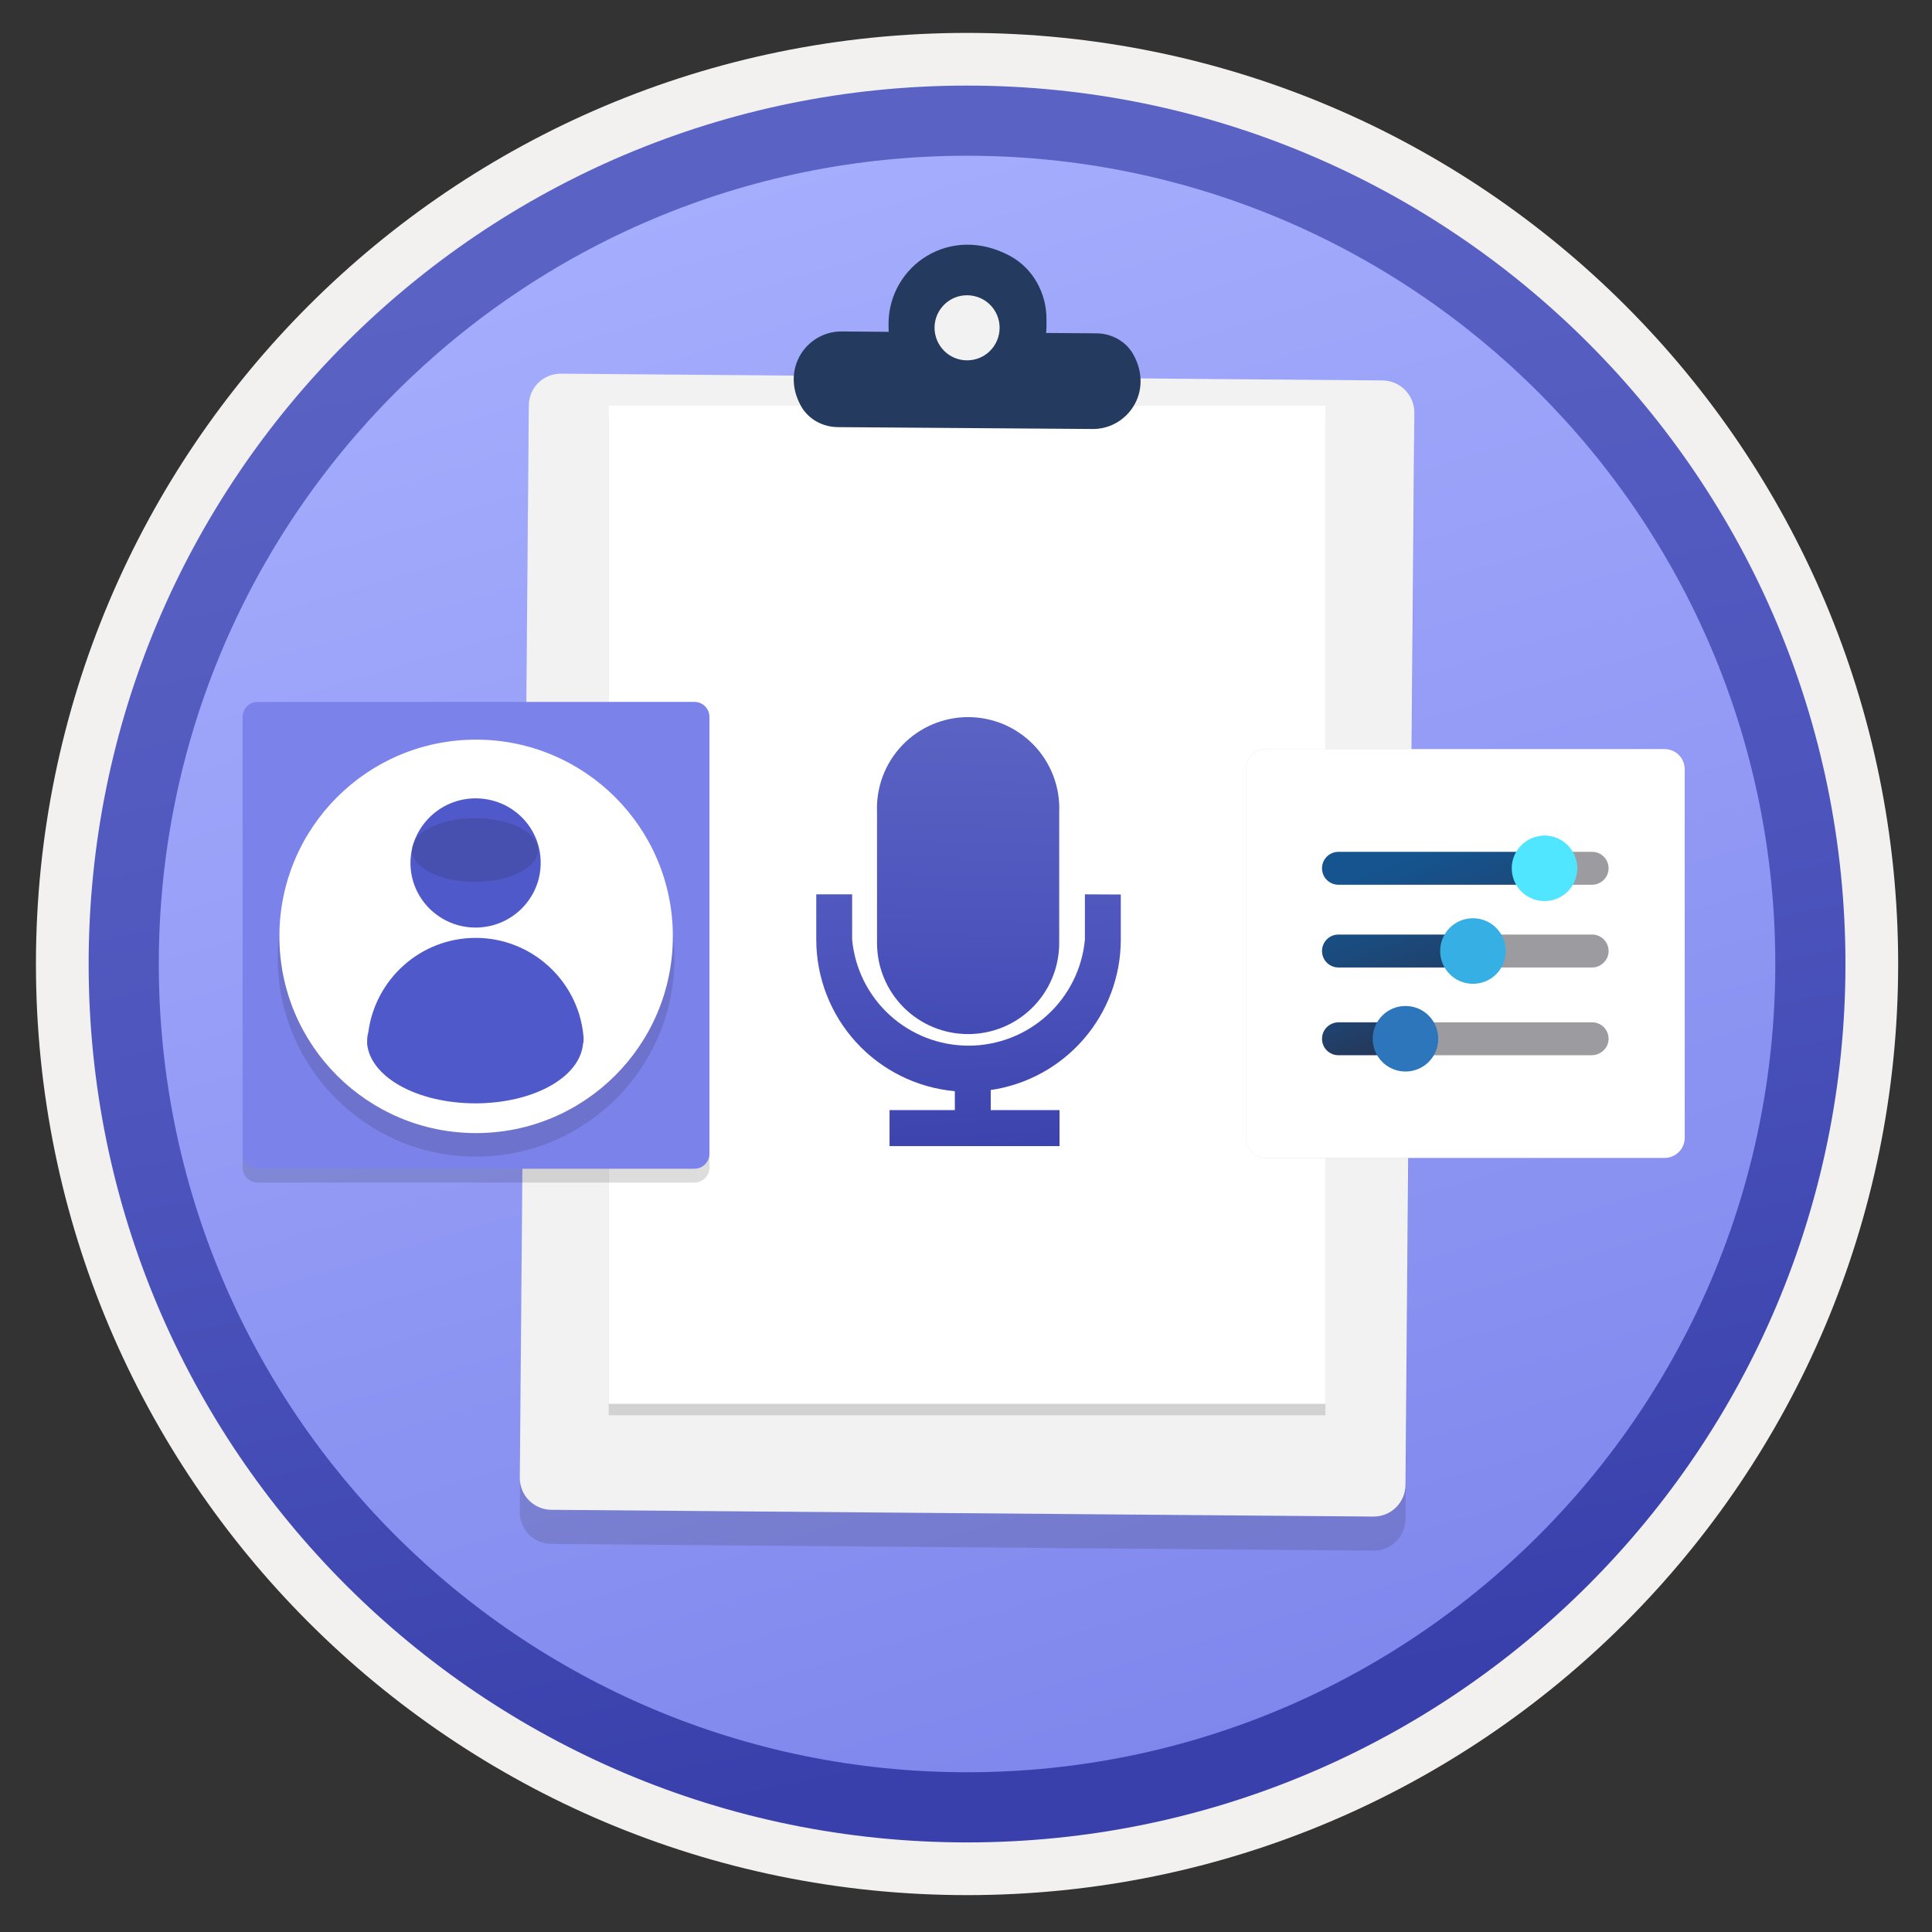 <svg width="103" height="103" viewBox="0 0 103 103" fill="none" xmlns="http://www.w3.org/2000/svg">
<rect x="0" y="0" width="103" height="103" fill="#333333" stroke="none"/>
<path d="M51.556 98.204C25.706 98.204 4.746 77.254 4.746 51.394C4.746 25.534 25.706 4.584 51.556 4.584C77.406 4.584 98.366 25.544 98.366 51.394C98.366 77.244 77.406 98.204 51.556 98.204Z" fill="url(#paint0_linear_149_129589)"/>
<path fill-rule="evenodd" clip-rule="evenodd" d="M97.456 51.394C97.456 76.744 76.906 97.294 51.556 97.294C26.206 97.294 5.656 76.744 5.656 51.394C5.656 26.044 26.206 5.494 51.556 5.494C76.906 5.494 97.456 26.044 97.456 51.394ZM51.556 1.754C78.976 1.754 101.196 23.974 101.196 51.394C101.196 78.814 78.966 101.034 51.556 101.034C24.136 101.034 1.916 78.804 1.916 51.394C1.916 23.974 24.136 1.754 51.556 1.754Z" fill="#F2F1F0"/>
<path fill-rule="evenodd" clip-rule="evenodd" d="M94.646 51.394C94.646 75.194 75.356 94.484 51.556 94.484C27.756 94.484 8.466 75.194 8.466 51.394C8.466 27.593 27.756 8.303 51.556 8.303C75.356 8.303 94.646 27.593 94.646 51.394ZM51.556 4.563C77.416 4.563 98.386 25.534 98.386 51.394C98.386 77.254 77.416 98.224 51.556 98.224C25.696 98.224 4.726 77.254 4.726 51.394C4.726 25.534 25.686 4.563 51.556 4.563Z" fill="url(#paint1_linear_149_129589)"/>
<path opacity="0.15" d="M73.701 22.091L29.901 21.732C28.951 21.721 28.181 22.482 28.181 23.431L27.712 80.591C27.701 81.541 28.462 82.311 29.412 82.311L73.212 82.671C74.162 82.681 74.931 81.921 74.931 80.972L75.401 23.811C75.391 22.872 74.632 22.102 73.701 22.091Z" fill="#1F1D20"/>
<path d="M73.712 20.282L29.912 19.922C28.962 19.912 28.192 20.672 28.192 21.622L27.712 78.772C27.701 79.722 28.462 80.492 29.412 80.492L73.212 80.852C74.162 80.862 74.931 80.102 74.931 79.152L75.401 21.992C75.401 21.062 74.651 20.292 73.712 20.282Z" fill="#F2F2F2"/>
<path opacity="0.15" d="M70.662 22.242H32.452V75.452H70.662V22.242Z" fill="#1F1D20"/>
<path d="M70.662 21.631H32.452V74.841H70.662V21.631Z" fill="white"/>
<path fill-rule="evenodd" clip-rule="evenodd" d="M53.841 13.641C55.081 14.311 55.801 15.641 55.791 17.041V17.381C55.791 17.511 55.781 17.621 55.771 17.751L58.461 17.771C59.261 17.781 60.011 18.181 60.411 18.881C61.531 20.871 60.111 22.891 58.241 22.871L44.661 22.771C43.861 22.761 43.111 22.361 42.711 21.661C41.591 19.671 43.011 17.651 44.881 17.671L47.381 17.691C47.371 17.571 47.371 17.451 47.371 17.321V17.211C47.411 14.171 50.641 11.921 53.841 13.641Z" fill="#243A5E"/>
<path d="M51.542 19.211C52.502 19.221 53.282 18.451 53.292 17.491C53.302 16.531 52.532 15.751 51.572 15.741C50.612 15.731 49.832 16.501 49.822 17.461C49.822 18.421 50.582 19.201 51.542 19.211Z" fill="#F2F2F2"/>
<path opacity="0.15" d="M88.744 61.741H67.494C66.899 61.741 66.421 61.255 66.421 60.668V41.001C66.421 40.406 66.899 39.928 67.494 39.928H88.744C89.339 39.928 89.817 40.406 89.817 41.001V60.66C89.817 61.255 89.331 61.741 88.744 61.741Z" fill="#1F1D20"/>
<path d="M88.744 61.733H67.494C66.899 61.733 66.421 61.255 66.421 60.66V41.009C66.421 40.413 66.899 39.935 67.494 39.935H88.744C89.339 39.935 89.817 40.413 89.817 41.009V60.668C89.817 61.255 89.331 61.733 88.744 61.733Z" fill="white"/>
<path d="M82.773 46.291C82.773 45.805 82.381 45.413 81.895 45.413H71.357C70.871 45.413 70.48 45.805 70.48 46.291C70.48 46.776 70.871 47.168 71.357 47.168H81.903C82.389 47.16 82.773 46.776 82.773 46.291Z" fill="url(#paint2_linear_149_129589)"/>
<path d="M85.758 46.291C85.758 45.805 85.367 45.413 84.881 45.413H82.013C81.527 45.413 81.841 45.805 81.841 46.291C81.841 46.776 81.535 47.168 82.013 47.168H84.889C85.359 47.16 85.758 46.776 85.758 46.291Z" fill="#9B9BA0"/>
<path d="M80.595 46.29C80.595 47.254 81.37 48.038 82.342 48.038C83.314 48.038 84.089 47.262 84.089 46.29C84.089 45.327 83.298 44.543 82.334 44.543C81.378 44.559 80.595 45.327 80.595 46.29Z" fill="#50E6FF"/>
<path d="M79.537 50.702C79.537 50.216 79.145 49.824 78.66 49.824H71.357C70.871 49.824 70.48 50.216 70.48 50.702C70.48 51.188 70.871 51.579 71.357 51.579H78.675C79.153 51.572 79.537 51.188 79.537 50.702Z" fill="url(#paint3_linear_149_129589)"/>
<path d="M85.758 50.702C85.758 50.216 85.366 49.824 84.881 49.824H79.192C78.706 49.824 78.315 50.216 78.315 50.702C78.315 51.188 78.706 51.579 79.192 51.579H84.888C85.359 51.572 85.758 51.188 85.758 50.702Z" fill="#9B9BA0"/>
<path d="M76.779 50.701C76.779 51.665 77.555 52.449 78.526 52.449C79.498 52.449 80.273 51.673 80.273 50.701C80.273 49.738 79.498 48.954 78.526 48.954C77.555 48.954 76.779 49.738 76.779 50.701Z" fill="#35AFE4"/>
<path d="M75.471 55.38C75.471 54.894 75.079 54.502 74.593 54.502H71.357C70.871 54.51 70.48 54.894 70.48 55.38C70.48 55.865 70.871 56.257 71.357 56.257H74.593C75.079 56.241 75.471 55.858 75.471 55.38Z" fill="url(#paint4_linear_149_129589)"/>
<path d="M85.758 55.38C85.758 54.894 85.367 54.502 84.881 54.502H75.455C74.969 54.502 74.577 54.894 74.577 55.38C74.577 55.865 74.969 56.257 75.455 56.257H84.881C85.359 56.241 85.758 55.858 85.758 55.38Z" fill="#9B9BA0"/>
<path d="M73.183 55.379C73.183 56.343 73.958 57.126 74.93 57.126C75.894 57.126 76.677 56.351 76.677 55.379C76.677 54.415 75.901 53.632 74.93 53.632C73.958 53.632 73.183 54.415 73.183 55.379Z" fill="#2E76BC"/>
<path fill-rule="evenodd" clip-rule="evenodd" d="M51.608 55.13C52.247 55.131 52.879 55.006 53.47 54.763C54.06 54.519 54.596 54.161 55.048 53.709C55.499 53.258 55.857 52.721 56.101 52.131C56.345 51.541 56.47 50.908 56.469 50.27V43.3C56.497 42.645 56.392 41.99 56.16 41.377C55.929 40.763 55.576 40.203 55.122 39.729C54.669 39.256 54.124 38.879 53.521 38.621C52.917 38.364 52.269 38.231 51.613 38.231C50.957 38.231 50.308 38.364 49.705 38.621C49.102 38.879 48.557 39.256 48.103 39.729C47.65 40.203 47.296 40.763 47.065 41.377C46.834 41.99 46.729 42.645 46.757 43.3V50.305C46.764 51.587 47.278 52.815 48.187 53.719C49.096 54.623 50.326 55.13 51.608 55.13V55.13Z" fill="url(#paint5_linear_149_129589)"/>
<path fill-rule="evenodd" clip-rule="evenodd" d="M57.839 47.68V50.092C57.696 51.638 56.98 53.075 55.832 54.121C54.685 55.167 53.188 55.747 51.635 55.747C50.082 55.747 48.585 55.167 47.438 54.121C46.29 53.075 45.574 51.638 45.43 50.092V47.68H43.517V50.092C43.517 52.118 44.276 54.071 45.643 55.567C47.01 57.062 48.887 57.992 50.905 58.175V59.181H47.424V61.103H56.486V59.181H52.819V58.112C54.743 57.831 56.502 56.866 57.775 55.396C59.048 53.925 59.75 52.046 59.753 50.101V47.689L57.839 47.68Z" fill="url(#paint6_linear_149_129589)"/>
<path opacity="0.15" d="M37.024 38.159H13.733C13.293 38.159 12.935 38.517 12.935 38.957V62.248C12.935 62.689 13.293 63.046 13.733 63.046H37.024C37.465 63.046 37.822 62.689 37.822 62.248V38.957C37.822 38.517 37.465 38.159 37.024 38.159Z" fill="#1F1D20"/>
<path d="M37.024 37.42H13.733C13.293 37.42 12.935 37.777 12.935 38.218V61.509C12.935 61.95 13.293 62.307 13.733 62.307H37.024C37.465 62.307 37.822 61.95 37.822 61.509V38.218C37.822 37.777 37.465 37.42 37.024 37.42Z" fill="#7B83EB"/>
<path d="M21.47 44.682L20.808 44.414L20.816 46.008L21.126 45.907L21.47 46.276V44.682Z" fill="url(#paint7_linear_149_129589)"/>
<path opacity="0.15" d="M25.379 61.666C31.225 61.666 35.955 56.927 35.955 51.09C35.955 45.252 31.225 40.505 25.379 40.505C19.533 40.505 14.803 45.244 14.803 51.081C14.811 56.927 19.541 61.666 25.379 61.666Z" fill="#1F1D20"/>
<path d="M25.379 60.408C31.175 60.408 35.872 55.711 35.872 49.916C35.872 44.129 31.175 39.432 25.379 39.432C19.584 39.432 14.895 44.129 14.895 49.924C14.895 55.72 19.592 60.408 25.379 60.408Z" fill="white"/>
<path d="M31.092 55.11C30.773 52.25 28.32 50.001 25.363 50.001C22.423 50.001 20.006 52.197 19.634 55.039C19.572 55.225 19.572 55.455 19.572 55.65C19.652 56.447 20.209 57.235 21.263 57.846C23.512 59.148 27.187 59.148 29.418 57.846C30.463 57.235 31.003 56.456 31.083 55.65C31.136 55.473 31.11 55.287 31.092 55.11Z" fill="#5059C9"/>
<path d="M25.354 49.451C27.276 49.451 28.825 47.902 28.825 46.007C28.834 44.094 27.276 42.562 25.354 42.562C23.442 42.562 21.883 44.112 21.883 46.007C21.883 47.911 23.442 49.451 25.354 49.451Z" fill="#5059C9"/>
<path opacity="0.15" d="M25.319 47.016C27.178 47.016 28.683 46.255 28.683 45.316C28.683 44.378 27.178 43.616 25.319 43.616C23.459 43.616 21.954 44.378 21.954 45.316C21.954 46.255 23.468 47.016 25.319 47.016Z" fill="#1F1D20"/>
<defs>
<linearGradient id="paint0_linear_149_129589" x1="36.499" y1="0.955" x2="66.736" y2="102.246" gradientUnits="userSpaceOnUse">
<stop stop-color="#A9B1FF"/>
<stop offset="1" stop-color="#7B83EB"/>
</linearGradient>
<linearGradient id="paint1_linear_149_129589" x1="43.014" y1="11.499" x2="59.702" y2="92.466" gradientUnits="userSpaceOnUse">
<stop stop-color="#5A62C3"/>
<stop offset="0.5" stop-color="#4D55BD"/>
<stop offset="1" stop-color="#3940AB"/>
</linearGradient>
<linearGradient id="paint2_linear_149_129589" x1="76.274" y1="45.3" x2="83.483" y2="65.625" gradientUnits="userSpaceOnUse">
<stop stop-color="#15548F"/>
<stop offset="0.418" stop-color="#243A5E"/>
<stop offset="0.968" stop-color="#1A2C45"/>
</linearGradient>
<linearGradient id="paint3_linear_149_129589" x1="73.799" y1="47.295" x2="79.527" y2="63.446" gradientUnits="userSpaceOnUse">
<stop stop-color="#15548F"/>
<stop offset="0.418" stop-color="#243A5E"/>
<stop offset="0.968" stop-color="#1A2C45"/>
</linearGradient>
<linearGradient id="paint4_linear_149_129589" x1="71.495" y1="51.199" x2="75.364" y2="62.108" gradientUnits="userSpaceOnUse">
<stop stop-color="#15548F"/>
<stop offset="0.418" stop-color="#243A5E"/>
<stop offset="0.968" stop-color="#1A2C45"/>
</linearGradient>
<linearGradient id="paint5_linear_149_129589" x1="51.838" y1="38.647" x2="51.309" y2="60.417" gradientUnits="userSpaceOnUse">
<stop stop-color="#5A62C3"/>
<stop offset="0.5" stop-color="#4D55BD"/>
<stop offset="1" stop-color="#3940AB"/>
</linearGradient>
<linearGradient id="paint6_linear_149_129589" x1="50.992" y1="38.858" x2="52.263" y2="63.009" gradientUnits="userSpaceOnUse">
<stop stop-color="#5A62C3"/>
<stop offset="0.5" stop-color="#4D55BD"/>
<stop offset="1" stop-color="#3940AB"/>
</linearGradient>
<linearGradient id="paint7_linear_149_129589" x1="21.129" y1="43.55" x2="21.172" y2="48.194" gradientUnits="userSpaceOnUse">
<stop stop-color="#007ED8"/>
<stop offset="0.707" stop-color="#002D4C"/>
</linearGradient>
</defs>
</svg>
